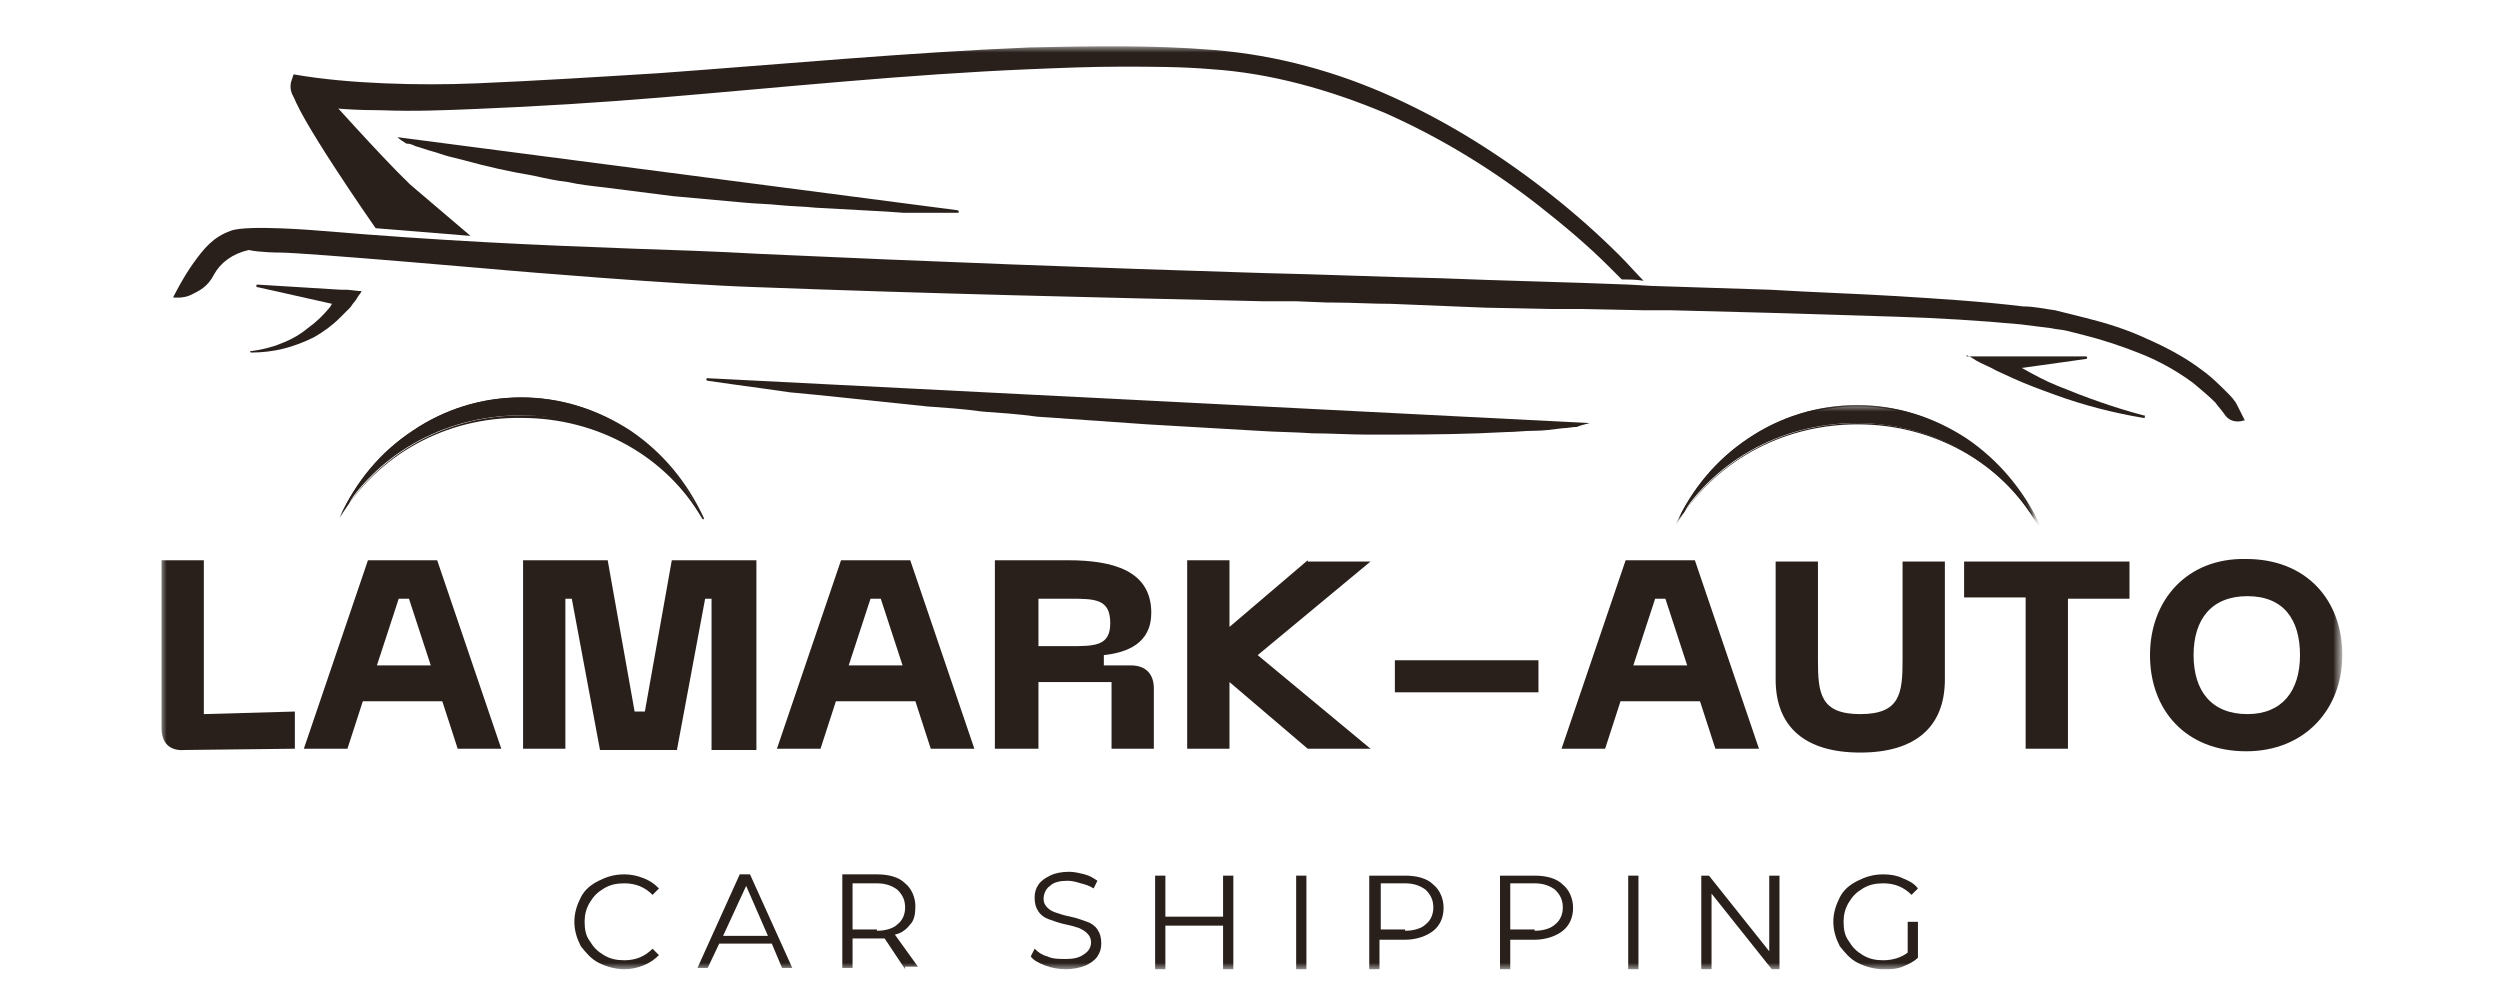 <?xml version="1.0" encoding="utf-8"?>
<!-- Generator: Adobe Illustrator 25.4.1, SVG Export Plug-In . SVG Version: 6.00 Build 0)  -->
<svg version="1.1" id="Слой_1" xmlns="http://www.w3.org/2000/svg" xmlns:xlink="http://www.w3.org/1999/xlink" x="0px" y="0px"
	 viewBox="0 0 195 78.6" style="enable-background:new 0 0 195 78.6;" xml:space="preserve">
<style type="text/css">
	.st0{clip-path:url(#SVGID_00000151502339010897198900000012438786960148308904_);}
	.st1{fill:#FFFFFF;filter:url(#Adobe_OpacityMaskFilter);}
	.st2{mask:url(#mask0_26_579_00000147927856025996946970000001891214578329225897_);}
	.st3{fill:#FFFFFF;filter:url(#Adobe_OpacityMaskFilter_00000078739329372815391880000010245518425350663087_);}
	.st4{mask:url(#mask1_26_579_00000182525412531431758790000014111952315488425663_);}
	.st5{fill:#29201C;}
	.st6{fill:#FFFFFF;filter:url(#Adobe_OpacityMaskFilter_00000037683310927492890240000002136959126845717159_);}
	.st7{mask:url(#mask2_26_579_00000090287412370114433480000017176401882464632987_);}
</style>
<g>
	<defs>
		<rect id="SVGID_1_" y="-56.7" width="195" height="195"/>
	</defs>
	<clipPath id="SVGID_00000000217068817894599130000002232614173648886679_">
		<use xlink:href="#SVGID_1_"  style="overflow:visible;"/>
	</clipPath>
	<g style="clip-path:url(#SVGID_00000000217068817894599130000002232614173648886679_);">
		<defs>
			<filter id="Adobe_OpacityMaskFilter" filterUnits="userSpaceOnUse" x="12.5" y="3.6" width="170.2" height="72">
				<feColorMatrix  type="matrix" values="1 0 0 0 0  0 1 0 0 0  0 0 1 0 0  0 0 0 1 0"/>
			</filter>
		</defs>
		
			<mask maskUnits="userSpaceOnUse" x="12.5" y="3.6" width="170.2" height="72" id="mask0_26_579_00000147927856025996946970000001891214578329225897_">
			<path class="st1" d="M195-56.7H0v195h195V-56.7z"/>
		</mask>
		<g class="st2">
			<defs>
				
					<filter id="Adobe_OpacityMaskFilter_00000158024354410445051970000004031455850064603835_" filterUnits="userSpaceOnUse" x="130.7" y="31.6" width="28.2" height="9.3">
					<feColorMatrix  type="matrix" values="1 0 0 0 0  0 1 0 0 0  0 0 1 0 0  0 0 0 1 0"/>
				</filter>
			</defs>
			
				<mask maskUnits="userSpaceOnUse" x="130.7" y="31.6" width="28.2" height="9.3" id="mask1_26_579_00000182525412531431758790000014111952315488425663_">
				<path style="fill:#FFFFFF;filter:url(#Adobe_OpacityMaskFilter_00000158024354410445051970000004031455850064603835_);" d="
					M130.5,31.6h28.6V41h-28.6V31.6z"/>
			</mask>
			<g class="st4">
				<path class="st5" d="M130.7,40.9c2.7-4.7,8-7.9,14.1-7.9c6.1,0,11.4,3.2,14.1,7.9c-2.5-5.5-7.9-9.3-14.1-9.3
					C138.6,31.6,133.2,35.4,130.7,40.9z"/>
			</g>
			<defs>
				
					<filter id="Adobe_OpacityMaskFilter_00000029008143357471585700000001038346332520505503_" filterUnits="userSpaceOnUse" x="130.6" y="31.5" width="28.4" height="9.4">
					<feColorMatrix  type="matrix" values="1 0 0 0 0  0 1 0 0 0  0 0 1 0 0  0 0 0 1 0"/>
				</filter>
			</defs>
			
				<mask maskUnits="userSpaceOnUse" x="130.6" y="31.5" width="28.4" height="9.4" id="mask2_26_579_00000090287412370114433480000017176401882464632987_">
				<path style="fill:#FFFFFF;filter:url(#Adobe_OpacityMaskFilter_00000029008143357471585700000001038346332520505503_);" d="
					M130.5,31.4h28.6V41h-28.6V31.4z"/>
			</mask>
			<g class="st7">
				<path class="st5" d="M158.4,39.9c-2.8-5-8-8.2-13.5-8.2c-5.6,0-10.8,3.2-13.5,8.2c3-4.3,8-6.9,13.5-6.9
					C150.3,33,155.4,35.6,158.4,39.9z M130.7,41C130.7,41,130.6,41,130.7,41C130.6,40.9,130.6,40.9,130.7,41
					c1.2-2.8,3.2-5.2,5.7-6.8c2.5-1.7,5.5-2.6,8.5-2.6c3,0,5.9,0.9,8.5,2.6c2.5,1.7,4.4,4,5.7,6.7c0,0,0,0.1,0,0.1c0,0-0.1,0-0.1,0
					c-2.8-4.9-8.2-7.9-14.1-7.9C138.9,33.1,133.6,36.1,130.7,41C130.7,41,130.7,41,130.7,41C130.7,41,130.7,41,130.7,41z"/>
			</g>
			<path class="st5" d="M26.5,40.3c2.7-4.7,8-7.9,14.1-7.9c6.1,0,11.4,3.2,14.1,7.9c-2.5-5.5-7.9-9.3-14.1-9.3
				C34.4,31,29.1,34.8,26.5,40.3z"/>
			<path class="st5" d="M54.2,39.3c-2.8-5-8-8.2-13.5-8.2c-5.6,0-10.8,3.2-13.5,8.2c3-4.3,8-6.9,13.5-6.9
				C46.1,32.3,51.2,35,54.2,39.3z M26.5,40.4C26.5,40.3,26.5,40.3,26.5,40.4C26.5,40.3,26.5,40.3,26.5,40.4c1.2-2.8,3.2-5.2,5.7-6.8
				c2.5-1.7,5.5-2.6,8.5-2.6c3,0,5.9,0.9,8.5,2.6c2.5,1.7,4.4,4,5.7,6.8c0,0,0,0.1,0,0.1c0,0-0.1,0-0.1,0c-2.8-4.9-8.2-7.9-14.1-7.9
				C34.8,32.5,29.4,35.5,26.5,40.4C26.6,40.3,26.5,40.4,26.5,40.4C26.5,40.4,26.5,40.4,26.5,40.4z"/>
			<path class="st5" d="M22.7,6.4c-0.2,0.9,0.4,1.7,1.3,1.8c2,0.3,3.9,0.4,5.8,0.4c2.5,0.1,4.9,0,7.3-0.1c4.9-0.2,9.7-0.5,14.5-0.9
				c9.6-0.8,19.1-1.8,28.7-2.2c2.4-0.1,4.8-0.2,7.1-0.2c2.4,0,4.8,0,7.1,0.2c4.6,0.3,9.2,1.6,13.5,3.4c4.3,1.9,8.4,4.4,12.1,7.3
				c1.9,1.5,3.7,3,5.4,4.7c0.3,0.3,0.7,0.7,1,1c0.6,0,1.1,0,1.7,0.1c-0.6-0.6-1.2-1.3-1.8-1.9c-1.7-1.7-3.5-3.3-5.4-4.8
				c-3.8-3-7.9-5.6-12.3-7.6c-4.4-2-9.1-3.3-14-3.7c-4.8-0.4-9.6-0.3-14.4-0.2C70.7,4.1,61.1,5,51.5,5.7C46.7,6,41.9,6.3,37.2,6.5
				c-2.4,0.1-4.8,0.1-7.2,0c-2.4-0.1-4.8-0.3-7.1-0.7L22.7,6.4z"/>
			<path class="st5" d="M36.7,18.4l-4.7-4c-2.5-2.4-6.7-7.2-6.8-7.2c0,0-0.3-0.3-0.5-0.5c-0.2-0.2-1.9-1-1.9,0.4
				c0,1.4,6.5,10.7,6.5,10.7L36.7,18.4z"/>
			<path class="st5" d="M153.4,27.7l0.4,0.2c0.1,0.1,0.2,0.1,0.3,0.2c0.5,0.3,1.1,0.5,1.6,0.8c0.4,0.2,0.9,0.4,1.3,0.6
				c1.1,0.5,2.2,0.9,3.3,1.3c2.2,0.8,4.5,1.4,6.9,1.8c0.1,0,0.1,0,0.1-0.1c0-0.1,0-0.1-0.1-0.1l0,0c-2.3-0.6-4.5-1.4-6.7-2.3
				c-1-0.4-1.9-0.9-2.8-1.4l5-0.7l0,0c0.1,0,0.1-0.1,0.1-0.1c0-0.1-0.1-0.1-0.1-0.1H153.4z"/>
			<path class="st5" d="M19.5,27.4c0,0.1,0.1,0.1,0.1,0.1c0.8,0,1.7-0.1,2.5-0.3c0.8-0.2,1.6-0.5,2.4-0.9c0.7-0.4,1.4-0.9,2-1.5
				c0.3-0.3,0.5-0.5,0.8-0.8c0.1-0.1,0.2-0.3,0.3-0.4c0.2-0.2,0.3-0.5,0.5-0.7v0l0.1-0.2l-0.2,0l-0.9-0.1l-0.5,0l-6.5-0.4
				c-0.1,0-0.1,0-0.1,0.1c0,0.1,0,0.1,0.1,0.1l0,0l5.8,1.3c-0.1,0.1-0.1,0.2-0.2,0.3c-0.5,0.6-1,1.1-1.7,1.6
				c-0.6,0.5-1.3,0.9-2.1,1.2c-0.7,0.3-1.6,0.5-2.4,0.6l0,0C19.5,27.3,19.5,27.3,19.5,27.4z"/>
			<path class="st5" d="M23,58.4v-2.9l-7.1,0.2v-12h-3.3v13.1c0,1.1,0.6,1.8,1.8,1.7L23,58.4z"/>
			<path class="st5" d="M39.1,58.4l-5-14.7h-5.4l-5,14.7h3.4l1.2-3.7h6.2l1.2,3.7H39.1z M31.1,46.7h0.8l1.7,5.2h-4.2L31.1,46.7z"/>
			<path class="st5" d="M50.3,55.5h-0.8l-2.1-11.8h-6.6v14.7h3.3V46.7h0.5l2.2,11.8h6l2.2-11.8h0.5v11.8H59V43.7h-6.6L50.3,55.5z"/>
			<path class="st5" d="M76,58.4l-5-14.7h-5.4l-5,14.7h3.4l1.2-3.7h6.2l1.2,3.7H76z M67.9,46.7h0.8l1.7,5.2h-4.2L67.9,46.7z"/>
			<path class="st5" d="M81,58.4v-5.2h5.7v5.2h3.3v-4.7c0-1.1-0.6-1.8-1.8-1.8h-2.1v-0.8c1.8-0.2,3.7-0.9,3.7-3.3
				c0-3.3-3-4.1-6.5-4.1h-5.7v14.7H81z M81,46.7h2.4c2,0,3.2,0,3.2,1.9c0,1.8-1.2,1.8-3.2,1.8H81V46.7z"/>
			<path class="st5" d="M102,43.7l-6.1,5.2v-5.2h-3.3v14.7h3.3v-5.2l6.1,5.2h4.9l-8.8-7.3l8.8-7.3H102z"/>
			<path class="st5" d="M108.8,54H120v-2.5h-11.2V54z"/>
			<path class="st5" d="M137.2,58.4l-5-14.7h-5.4l-5,14.7h3.4l1.2-3.7h6.2l1.2,3.7H137.2z M129.1,46.7h0.8l1.7,5.2h-4.2L129.1,46.7z
				"/>
			<path class="st5" d="M138.5,53c0,3.7,2.3,5.7,6.6,5.7c4.3,0,6.6-2,6.6-5.7v-9.2h-3.3v7.7c0,2.6-0.2,4.2-3.3,4.2
				c-3.1,0-3.3-1.6-3.3-4.2v-7.7h-3.3V53z"/>
			<path class="st5" d="M153.2,43.7v2.9h4.8v11.8h3.3V46.7h4.8v-2.9H153.2z"/>
			<path class="st5" d="M167.7,51.1c0,4.3,2.8,7.5,7.5,7.5c4.6,0,7.5-3.3,7.5-7.5c0-4.3-2.8-7.5-7.5-7.5
				C170.6,43.5,167.7,46.8,167.7,51.1z M171.1,51.1c0-2.8,1.4-4.6,4.2-4.6c2.8,0,4.1,1.8,4.1,4.6c0,2.8-1.4,4.6-4.1,4.6
				C172.5,55.7,171.1,53.9,171.1,51.1z"/>
			<path class="st5" d="M48.7,75.6c-0.7,0-1.4-0.2-2-0.5c-0.6-0.3-1-0.8-1.4-1.3c-0.3-0.6-0.5-1.2-0.5-1.9c0-0.7,0.2-1.3,0.5-1.9
				c0.3-0.6,0.8-1,1.4-1.3c0.6-0.3,1.2-0.5,2-0.5c0.5,0,1,0.1,1.5,0.3c0.5,0.2,0.8,0.4,1.2,0.8l-0.5,0.5c-0.6-0.6-1.3-0.9-2.2-0.9
				c-0.6,0-1.1,0.1-1.6,0.4c-0.5,0.3-0.8,0.6-1.1,1.1c-0.3,0.5-0.4,1-0.4,1.5c0,0.6,0.1,1.1,0.4,1.5c0.3,0.5,0.6,0.8,1.1,1.1
				c0.5,0.3,1,0.4,1.6,0.4c0.9,0,1.6-0.3,2.2-0.9l0.5,0.5c-0.3,0.3-0.7,0.6-1.2,0.8C49.7,75.5,49.2,75.6,48.7,75.6z"/>
			<path class="st5" d="M60.2,73.6h-4.1l-0.9,1.9h-0.8l3.3-7.3h0.8l3.3,7.3H61L60.2,73.6z M59.9,73l-1.7-3.9L56.4,73H59.9z"/>
			<path class="st5" d="M70.6,75.6L69,73.2c-0.2,0-0.4,0-0.6,0h-1.9v2.3h-0.8v-7.3h2.7c0.9,0,1.7,0.2,2.2,0.7
				c0.5,0.4,0.8,1.1,0.8,1.8c0,0.6-0.1,1.1-0.4,1.4c-0.3,0.4-0.7,0.7-1.2,0.8l1.8,2.5H70.6z M68.4,72.6c0.7,0,1.3-0.2,1.6-0.5
				c0.4-0.3,0.6-0.8,0.6-1.3c0-0.6-0.2-1-0.6-1.4c-0.4-0.3-0.9-0.5-1.6-0.5h-1.9v3.6H68.4z"/>
			<path class="st5" d="M83.1,75.6c-0.5,0-1.1-0.1-1.6-0.3c-0.5-0.2-0.9-0.4-1.1-0.7l0.3-0.6c0.3,0.3,0.6,0.5,1,0.6
				c0.4,0.2,0.9,0.2,1.4,0.2c0.7,0,1.1-0.1,1.5-0.4c0.3-0.2,0.5-0.5,0.5-0.9c0-0.3-0.1-0.5-0.3-0.7c-0.2-0.2-0.4-0.3-0.6-0.4
				c-0.3-0.1-0.6-0.2-1.1-0.3c-0.5-0.1-1-0.3-1.3-0.4c-0.3-0.1-0.6-0.3-0.8-0.6c-0.2-0.3-0.3-0.6-0.3-1.1c0-0.4,0.1-0.7,0.3-1
				c0.2-0.3,0.5-0.5,0.9-0.7c0.4-0.2,0.9-0.3,1.5-0.3c0.4,0,0.8,0.1,1.2,0.2c0.4,0.1,0.7,0.3,1,0.5l-0.3,0.6c-0.3-0.2-0.6-0.3-1-0.4
				c-0.3-0.1-0.7-0.2-1-0.2c-0.6,0-1.1,0.1-1.4,0.4c-0.3,0.2-0.5,0.6-0.5,1c0,0.3,0.1,0.5,0.3,0.7c0.2,0.2,0.4,0.3,0.7,0.4
				c0.3,0.1,0.6,0.2,1.1,0.3c0.5,0.1,1,0.3,1.3,0.4c0.3,0.1,0.6,0.3,0.8,0.6c0.2,0.3,0.3,0.6,0.3,1.1c0,0.4-0.1,0.7-0.3,1
				c-0.2,0.3-0.5,0.5-0.9,0.7C84.2,75.5,83.7,75.6,83.1,75.6z"/>
			<path class="st5" d="M96.2,68.3v7.3h-0.8v-3.4h-4.5v3.4h-0.8v-7.3h0.8v3.2h4.5v-3.2H96.2z"/>
			<path class="st5" d="M101.1,68.3h0.8v7.3h-0.8V68.3z"/>
			<path class="st5" d="M109.6,68.3c0.9,0,1.7,0.2,2.2,0.7c0.5,0.4,0.8,1.1,0.8,1.8c0,0.8-0.3,1.4-0.8,1.8c-0.5,0.4-1.3,0.7-2.2,0.7
				h-2v2.3h-0.8v-7.3H109.6z M109.6,72.6c0.7,0,1.3-0.2,1.6-0.5c0.4-0.3,0.6-0.8,0.6-1.3c0-0.6-0.2-1-0.6-1.4
				c-0.4-0.3-0.9-0.5-1.6-0.5h-1.9v3.6H109.6z"/>
			<path class="st5" d="M119.7,68.3c0.9,0,1.7,0.2,2.2,0.7c0.5,0.4,0.8,1.1,0.8,1.8c0,0.8-0.3,1.4-0.8,1.8c-0.5,0.4-1.3,0.7-2.2,0.7
				h-1.9v2.3h-0.8v-7.3H119.7z M119.7,72.6c0.7,0,1.3-0.2,1.6-0.5c0.4-0.3,0.6-0.8,0.6-1.3c0-0.6-0.2-1-0.6-1.4
				c-0.4-0.3-0.9-0.5-1.6-0.5h-1.9v3.6H119.7z"/>
			<path class="st5" d="M127,68.3h0.8v7.3H127V68.3z"/>
			<path class="st5" d="M138.8,68.3v7.3h-0.6l-4.7-5.9v5.9h-0.8v-7.3h0.6l4.7,5.9v-5.9H138.8z"/>
			<path class="st5" d="M148.9,71.9h0.7v2.8c-0.3,0.3-0.7,0.5-1.2,0.7c-0.5,0.2-0.9,0.2-1.5,0.2c-0.7,0-1.4-0.2-2-0.5
				c-0.6-0.3-1-0.8-1.4-1.3c-0.3-0.6-0.5-1.2-0.5-1.9c0-0.7,0.2-1.3,0.5-1.9c0.3-0.6,0.8-1,1.4-1.3c0.6-0.3,1.2-0.5,2-0.5
				c0.6,0,1.1,0.1,1.5,0.3c0.5,0.2,0.9,0.4,1.2,0.8l-0.5,0.5c-0.6-0.6-1.3-0.9-2.2-0.9c-0.6,0-1.1,0.1-1.6,0.4
				c-0.5,0.3-0.8,0.6-1.1,1.1c-0.3,0.5-0.4,1-0.4,1.5c0,0.6,0.1,1.1,0.4,1.5c0.3,0.5,0.6,0.8,1.1,1.1c0.5,0.3,1,0.4,1.6,0.4
				c0.7,0,1.4-0.2,1.9-0.6V71.9z"/>
			<path class="st5" d="M124,33l-68.8-3.5c-0.1,0-0.1,0-0.1,0.1c0,0,0,0.1,0.1,0.1l0,0c1.4,0.2,2.8,0.4,4.3,0.6l2.1,0.3l2.1,0.2
				c2.9,0.3,5.7,0.6,8.6,0.9c1.4,0.1,2.9,0.2,4.3,0.4c1.4,0.1,2.9,0.2,4.3,0.4l8.6,0.6l8.6,0.5c1.4,0.1,2.9,0.1,4.3,0.2
				c1.4,0,2.9,0.1,4.3,0.1c2.9,0,5.8,0,8.6-0.1l2.2-0.1c0.7,0,1.4-0.1,2.2-0.1c0.7,0,1.4-0.1,2.2-0.2c0.4,0,0.7-0.1,1.1-0.1
				C123.2,33.2,123.6,33.1,124,33L124,33C124,33.1,124,33.1,124,33C124,33,124,33,124,33z"/>
			<path class="st5" d="M31,10.7l43.7,5.7c0,0,0.1,0.1,0.1,0.1c0,0,0,0.1-0.1,0.1l0,0c-0.9,0-1.9,0-2.8,0l-1.4,0l-1.4-0.1
				c-1.9-0.1-3.7-0.2-5.5-0.3c-0.9-0.1-1.8-0.1-2.8-0.2c-0.9-0.1-1.8-0.1-2.8-0.2l-5.5-0.5l-5.5-0.7c-0.9-0.1-1.8-0.2-2.7-0.4
				c-0.9-0.1-1.8-0.3-2.7-0.5c-1.8-0.3-3.6-0.7-5.4-1.2L35,12.2c-0.4-0.1-0.9-0.3-1.3-0.4c-0.4-0.1-0.9-0.3-1.3-0.4
				c-0.2-0.1-0.4-0.2-0.7-0.2C31.4,11,31.2,10.9,31,10.7L31,10.7C31,10.8,31,10.7,31,10.7C31,10.7,31,10.7,31,10.7z"/>
			<path class="st5" d="M21.8,19.7c2,0,17.9,1.4,17.9,1.4s12.9,1.1,19.4,1.3c13.2,0.5,26.3,0.8,39.5,1.1l2.5,0l2.5,0.1l0.4,0
				c1.5,0,3,0.1,4.5,0.1l7.4,0.3l4.9,0.1l2.5,0l4.9,0.1l2.1,0l7.7,0.2c3.3,0.1,6.6,0.2,9.8,0.3c3.3,0.1,6.6,0.3,9.8,0.6
				c0.8,0.1,1.6,0.2,2.4,0.3c0.4,0.1,0.8,0.1,1.2,0.2c0.4,0.1,0.8,0.2,1.2,0.3c1.6,0.4,3.1,0.9,4.6,1.5c1.5,0.6,2.9,1.4,4.1,2.3
				c0.6,0.5,1.2,1,1.7,1.5c0.2,0.3,0.5,0.6,0.7,0.9l0,0c0.3,0.5,0.9,0.7,1.5,0.5l0.1,0c-0.1-0.2-0.2-0.4-0.3-0.6
				c-0.1-0.2-0.2-0.4-0.3-0.6c-0.2-0.4-0.5-0.7-0.8-1c-0.6-0.6-1.2-1.2-1.9-1.7c-1.3-1-2.8-1.8-4.4-2.5c-1.5-0.7-3.1-1.2-4.7-1.6
				c-0.8-0.2-1.6-0.4-2.4-0.6c-0.8-0.1-1.6-0.3-2.5-0.3c-3.3-0.4-6.6-0.6-9.8-0.8c-3.3-0.2-6.6-0.3-9.9-0.5
				c-3.1-0.1-6.2-0.2-9.3-0.3l-1.7-0.1c-4.9-0.2-9.9-0.3-14.8-0.5c-4.6-0.1-9.1-0.3-13.7-0.4c-13.1-0.4-26.3-0.9-39.4-1.5
				c-3.5-0.2-6.7-0.3-9.7-0.4c-8.1-0.3-14.9-0.6-24.5-1.4c0,0-5.7-0.5-7,0c-1.4,0.5-2.1,1.4-2.9,2.5s-1.6,2.7-1.6,2.7
				s0.8,0.1,1.4-0.2c0.6-0.3,1.3-0.6,1.8-1.6c0.5-0.9,1.4-1.6,2.7-1.9C20.3,19.7,21.8,19.7,21.8,19.7z"/>
		</g>
	</g>
</g>
</svg>
